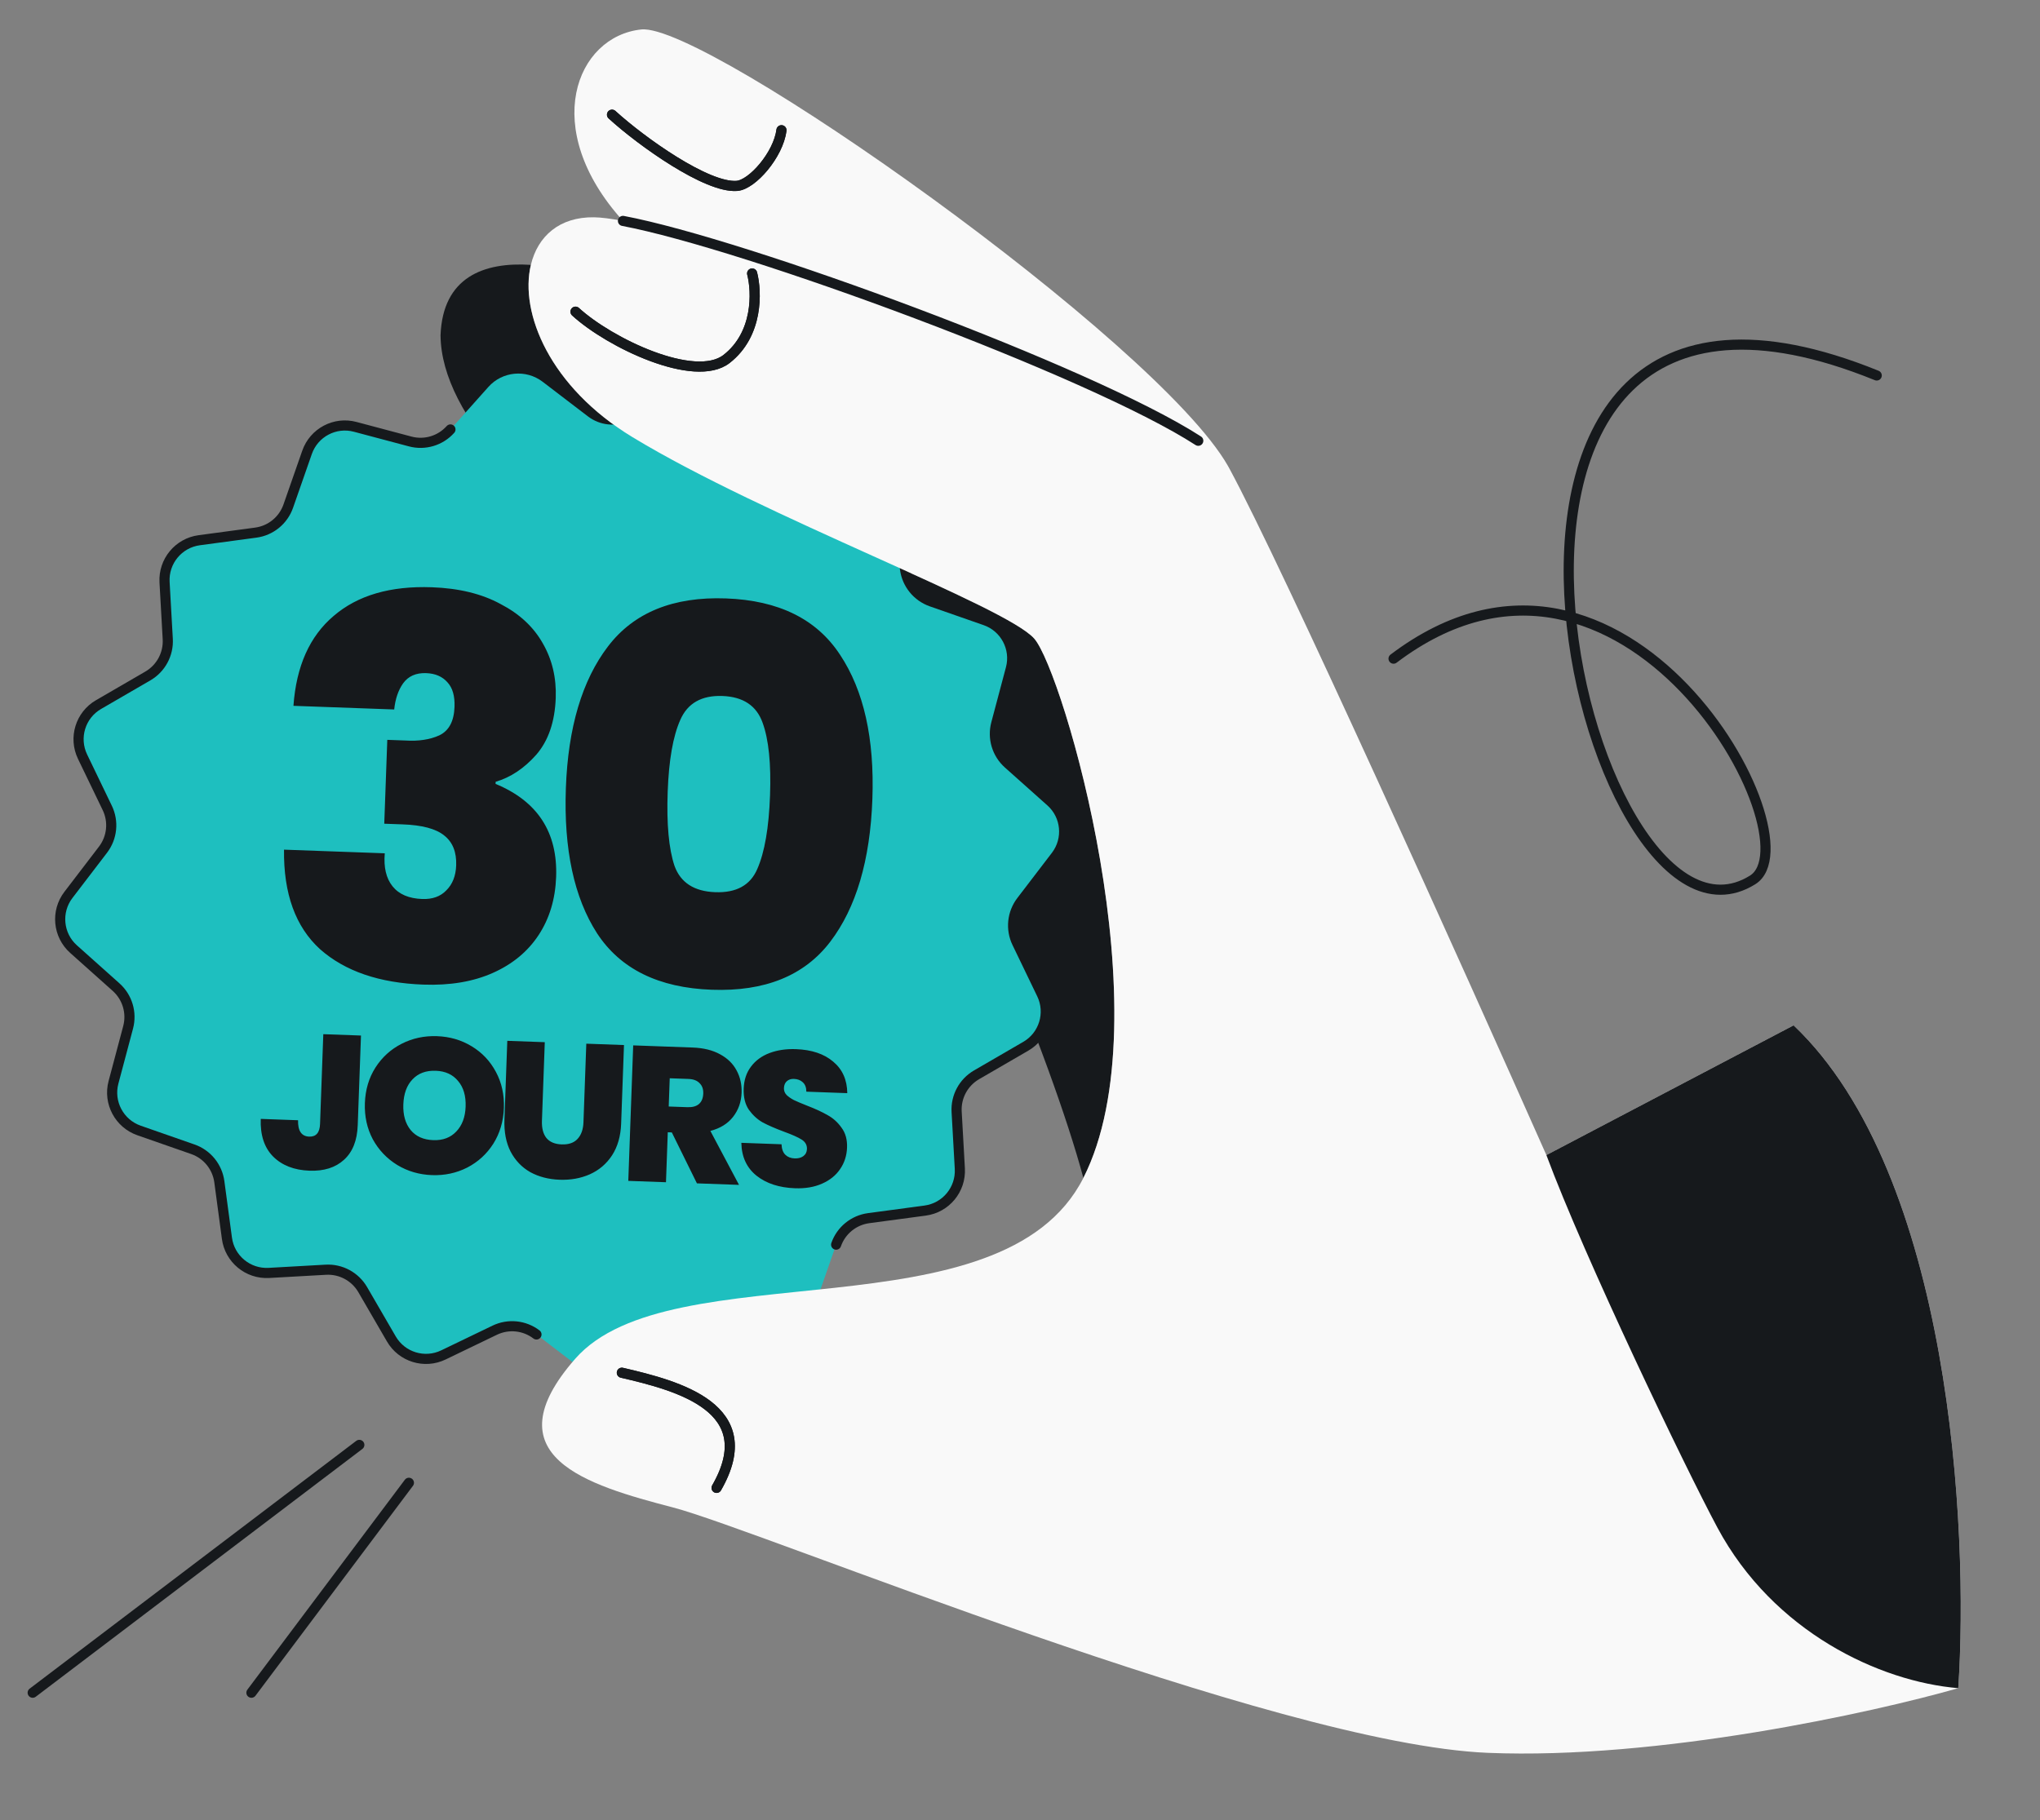 <svg width="456" height="407" viewBox="0 0 456 407" fill="none" xmlns="http://www.w3.org/2000/svg">
<rect x="0" y="0" width="456" height="407" fill="#808080" stroke="none"/>
<g clip-path="url(#clip0_2290_820)">
<path d="M231.185 142.783C224.759 135.464 170.851 115.644 141.366 97.734C122.907 86.522 116.104 69.964 118.663 59.223C108.174 58.538 98.969 61.94 98.473 74.961C98.762 111.972 186.096 157.33 199.006 168.377C211.595 179.149 235.055 236.821 242.165 263.375C260.391 227.453 237.611 150.102 231.185 142.783Z" fill="#16191C"/>
<path d="M152.214 88.52C156.431 86.491 161.505 88.049 163.849 92.099L170.244 103.119C171.942 106.039 175.127 107.758 178.501 107.571L191.218 106.856C195.89 106.596 199.982 109.972 200.601 114.617L202.296 127.24C202.743 130.583 205.032 133.396 208.219 134.507L220.251 138.708C224.668 140.252 227.158 144.945 225.958 149.464L222.684 161.778C221.818 165.044 222.859 168.509 225.377 170.761L234.883 179.244C238.376 182.359 238.872 187.647 236.038 191.36L228.301 201.48C226.251 204.165 225.881 207.768 227.345 210.809L232.878 222.286C234.907 226.504 233.348 231.578 229.309 233.922L218.289 240.318C215.368 242.015 213.649 245.2 213.836 248.574L214.551 261.292C214.811 265.963 211.435 270.055 206.79 270.674L194.167 272.369C190.824 272.816 188.011 275.105 186.9 278.292L182.699 290.324C181.155 294.741 176.462 297.231 171.944 296.021L159.629 292.757C156.363 291.892 152.899 292.932 150.646 295.45L142.163 304.956C139.048 308.449 133.76 308.945 130.038 306.111L119.917 298.373C117.232 296.324 113.629 295.954 110.588 297.418L99.111 302.95C94.893 304.979 89.819 303.421 87.475 299.372L81.08 288.351C79.383 285.431 76.197 283.712 72.823 283.899L60.106 284.614C55.434 284.874 51.343 281.498 50.723 276.863L49.029 264.23C48.582 260.887 46.293 258.074 43.105 256.963L31.074 252.762C26.657 251.218 24.167 246.525 25.366 242.006L28.641 229.692C29.506 226.426 28.466 222.961 25.947 220.709L16.442 212.216C12.949 209.101 12.453 203.813 15.287 200.1L23.024 189.98C25.074 187.295 25.443 183.692 23.979 180.651L18.447 169.174C16.418 164.956 17.977 159.882 22.026 157.538L33.046 151.143C35.967 149.445 37.686 146.26 37.499 142.886L36.783 130.169C36.524 125.497 39.9 121.406 44.544 120.787L57.168 119.091C60.511 118.645 63.323 116.355 64.435 113.168L68.636 101.137C70.18 96.72 74.873 94.23 79.391 95.439L91.705 98.714C94.971 99.579 98.436 98.539 100.689 96.02L109.171 86.514C112.286 83.021 117.574 82.525 121.297 85.359L131.417 93.097C134.102 95.147 137.705 95.516 140.747 94.052L152.224 88.52L152.214 88.52Z" fill="#1EBFBF"/>
<path d="M186.9 278.292C188.012 275.105 190.824 272.816 194.167 272.369L206.79 270.674C211.435 270.055 214.811 265.963 214.551 261.291L213.836 248.574C213.649 245.2 215.368 242.015 218.289 240.318L229.309 233.922C233.348 231.578 234.907 226.504 232.878 222.286L227.345 210.809C225.882 207.768 226.251 204.165 228.301 201.48L236.038 191.36C238.872 187.647 238.376 182.359 234.883 179.244L225.377 170.761C222.859 168.509 221.818 165.044 222.684 161.778L225.958 149.464C227.158 144.945 224.668 140.252 220.251 138.708L208.219 134.507C205.032 133.396 202.743 130.583 202.296 127.24L200.601 114.617C199.982 109.972 195.89 106.596 191.218 106.856L178.501 107.571C175.127 107.758 171.942 106.039 170.244 103.119L163.849 92.099C161.505 88.049 156.431 86.491 152.214 88.52L152.224 88.52M119.917 298.373C117.232 296.324 113.629 295.954 110.588 297.418L99.111 302.95C94.893 304.979 89.819 303.421 87.475 299.371L81.08 288.351C79.383 285.431 76.197 283.712 72.823 283.899L60.106 284.614C55.435 284.874 51.343 281.498 50.724 276.863L49.029 264.23C48.582 260.887 46.293 258.074 43.105 256.963L31.074 252.762C26.657 251.217 24.167 246.525 25.366 242.006L28.641 229.692C29.506 226.426 28.466 222.961 25.947 220.709L16.442 212.216C12.949 209.101 12.453 203.813 15.287 200.1L23.024 189.98C25.074 187.295 25.443 183.692 23.98 180.651L18.447 169.174C16.418 164.956 17.977 159.882 22.026 157.538L33.046 151.143C35.967 149.445 37.686 146.26 37.499 142.886L36.783 130.169C36.524 125.497 39.9 121.406 44.544 120.787L57.168 119.091C60.511 118.645 63.323 116.355 64.435 113.168L68.636 101.137C70.18 96.72 74.873 94.23 79.391 95.439L91.705 98.714C94.971 99.579 98.436 98.539 100.689 96.02" stroke="#16191C" stroke-width="2.266" stroke-linecap="round"/>
<path d="M65.594 157.816C66.23 148.944 69.227 142.243 74.586 137.714C79.948 133.106 87.268 130.97 96.544 131.305C102.598 131.524 107.708 132.772 111.877 135.048C116.127 137.248 119.287 140.197 121.357 143.892C123.431 147.51 124.386 151.559 124.224 156.04C124.031 161.386 122.579 165.623 119.868 168.753C117.16 171.804 114.135 173.82 110.793 174.801L110.776 175.272C120.161 179.154 124.672 186.087 124.311 196.071C124.132 201.024 122.834 205.346 120.418 209.037C118.002 212.728 114.593 215.557 110.192 217.523C105.792 219.489 100.604 220.364 94.629 220.148C84.802 219.793 77.105 217.153 71.537 212.228C66.05 207.228 63.366 199.81 63.486 189.975L86.009 190.789C85.738 193.928 86.318 196.389 87.749 198.173C89.18 199.957 91.39 200.902 94.377 201.01C96.657 201.093 98.451 200.449 99.76 199.08C101.148 197.713 101.884 195.85 101.97 193.492C102.078 190.505 101.175 188.268 99.261 186.782C97.425 185.298 94.345 184.479 90.022 184.322L85.894 184.173L86.572 165.423L90.582 165.568C93.566 165.755 96.099 165.374 98.18 164.426C100.342 163.402 101.482 161.279 101.599 158.055C101.687 155.618 101.162 153.789 100.026 152.567C98.892 151.267 97.303 150.579 95.259 150.505C92.98 150.423 91.259 151.187 90.099 152.798C89.02 154.334 88.359 156.278 88.117 158.63L65.594 157.816ZM126.489 176.195C126.978 162.673 130.115 152.12 135.899 144.537C141.684 136.953 150.472 133.374 162.264 133.801C174.057 134.227 182.564 138.431 187.785 146.413C193.085 154.398 195.491 165.151 195.002 178.673C194.507 192.352 191.367 202.984 185.583 210.568C179.798 218.152 170.97 221.729 159.099 221.299C147.229 220.87 138.682 216.664 133.461 208.682C128.318 200.703 125.994 189.874 126.489 176.195ZM172.125 177.846C172.381 170.77 171.829 165.358 170.469 161.609C169.111 157.782 166.114 155.784 161.475 155.616C156.837 155.449 153.703 157.224 152.073 160.944C150.445 164.585 149.504 169.943 149.248 177.018C148.986 184.251 149.495 189.78 150.773 193.604C152.133 197.353 155.172 199.313 159.889 199.484C164.605 199.654 167.738 197.918 169.287 194.274C170.917 190.554 171.863 185.078 172.125 177.846Z" fill="#16191C"/>
<path d="M80.689 231.536L79.963 251.604C79.84 255.013 78.815 257.586 76.887 259.323C74.989 261.062 72.421 261.873 69.183 261.756C65.746 261.631 63.03 260.572 61.037 258.578C59.072 256.585 58.155 253.784 58.286 250.174L66.623 250.476C66.565 252.854 67.396 254.075 69.115 254.137C70.662 254.193 71.471 253.247 71.541 251.299L72.267 231.231L80.689 231.536ZM96.556 262.746C93.72 262.643 91.137 261.89 88.806 260.486C86.477 259.054 84.653 257.137 83.335 254.738C82.046 252.31 81.455 249.607 81.563 246.627C81.671 243.648 82.454 241.008 83.915 238.709C85.404 236.382 87.362 234.603 89.787 233.371C92.213 232.139 94.844 231.574 97.68 231.677C100.544 231.781 103.128 232.534 105.429 233.937C107.759 235.34 109.569 237.256 110.858 239.684C112.148 242.083 112.739 244.772 112.631 247.751C112.524 250.73 111.739 253.384 110.278 255.712C108.818 258.012 106.875 259.791 104.448 261.052C102.023 262.284 99.392 262.848 96.556 262.746ZM96.839 254.925C98.987 255.003 100.703 254.362 101.986 253.003C103.297 251.644 103.995 249.791 104.08 247.442C104.167 245.035 103.605 243.122 102.394 241.701C101.213 240.253 99.549 239.49 97.4 239.412C95.223 239.333 93.493 239.973 92.21 241.333C90.928 242.663 90.244 244.532 90.157 246.938C90.071 249.316 90.619 251.229 91.8 252.677C92.982 254.097 94.662 254.846 96.839 254.925ZM121.775 233.022L121.139 250.597C121.08 252.23 121.407 253.504 122.119 254.419C122.861 255.335 124.005 255.821 125.552 255.877C127.099 255.933 128.275 255.531 129.081 254.671C129.916 253.783 130.363 252.537 130.421 250.933L131.056 233.358L139.479 233.662L138.843 251.238C138.743 254.017 138.069 256.373 136.823 258.307C135.578 260.213 133.921 261.63 131.85 262.559C129.81 263.461 127.558 263.867 125.094 263.778C122.63 263.689 120.442 263.122 118.529 262.078C116.646 261.005 115.181 259.475 114.134 257.487C113.116 255.499 112.658 253.102 112.759 250.294L113.395 232.719L121.775 233.022ZM155.783 264.587L150.171 253.197L149.269 253.164L148.865 264.337L140.442 264.032L141.538 233.737L154.816 234.217C157.251 234.305 159.298 234.81 160.958 235.73C162.618 236.622 163.851 237.828 164.656 239.349C165.463 240.841 165.833 242.504 165.767 244.338C165.692 246.4 165.053 248.199 163.85 249.733C162.677 251.239 160.99 252.283 158.789 252.863L165.194 264.927L155.783 264.587ZM149.477 247.406L153.645 247.556C154.791 247.598 155.66 247.357 156.253 246.833C156.846 246.31 157.161 245.532 157.198 244.501C157.233 243.527 156.96 242.757 156.378 242.191C155.826 241.597 154.991 241.28 153.874 241.24L149.705 241.089L149.477 247.406ZM177.694 265.681C174.17 265.553 171.306 264.618 169.103 262.874C166.901 261.102 165.771 258.652 165.712 255.523L174.693 255.848C174.741 256.911 175.028 257.696 175.554 258.202C176.081 258.709 176.774 258.978 177.634 259.009C178.407 259.037 179.044 258.874 179.545 258.519C180.075 258.136 180.352 257.601 180.377 256.914C180.409 256.026 180.019 255.323 179.206 254.806C178.392 254.289 177.066 253.696 175.225 253.027C173.272 252.297 171.691 251.608 170.481 250.962C169.3 250.289 168.273 249.348 167.399 248.14C166.554 246.905 166.167 245.327 166.236 243.408C166.307 241.46 166.854 239.816 167.878 238.476C168.902 237.108 170.287 236.096 172.032 235.442C173.777 234.788 175.738 234.501 177.915 234.579C181.439 234.707 184.216 235.639 186.247 237.376C188.308 239.086 189.356 241.433 189.392 244.418L180.239 244.087C180.243 243.169 179.982 242.471 179.454 241.993C178.955 241.516 178.29 241.262 177.459 241.232C176.829 241.209 176.306 241.377 175.892 241.735C175.477 242.093 175.258 242.616 175.233 243.303C175.212 243.876 175.409 244.385 175.823 244.83C176.267 245.248 176.813 245.626 177.46 245.965C178.109 246.276 179.069 246.683 180.342 247.188C182.237 247.917 183.789 248.633 184.997 249.336C186.235 250.012 187.276 250.953 188.122 252.16C188.997 253.339 189.403 254.816 189.339 256.593C189.273 258.397 188.756 260 187.788 261.399C186.848 262.799 185.504 263.883 183.755 264.652C182.034 265.422 180.014 265.765 177.694 265.681Z" fill="#16191C"/>
<path d="M419.503 83.954C311.5 40.087 353.503 220.652 391.768 196.74C406.387 187.605 363.159 108.161 311.5 147.267" stroke="#16191C" stroke-width="2.266" stroke-linecap="round"/>
<path d="M91.401 331.538L56.199 378.474M7.307 378.474L80.319 323.063" stroke="#16191C" stroke-width="2.266" stroke-linecap="round"/>
<path d="M345.666 258.266L400.926 229.257C436.08 262.648 440.11 341.97 437.731 377.458C418.578 382.931 370.731 393.487 332.571 391.918C284.872 389.956 169.855 342.104 150.442 337.053C131.028 332.003 109.521 325.572 128.574 303.812C149.859 279.503 223.941 299.299 242.167 263.376C260.393 227.454 237.614 150.103 231.187 142.784C224.761 135.465 170.853 115.645 141.369 97.735C122.91 86.523 116.107 69.965 118.666 59.224C120.194 52.809 125.062 48.47 132.782 48.584C134.395 48.608 136.584 48.889 139.253 49.394C120.499 28.683 128.797 8.1 143.357 6.586C157.826 5.081 258.607 76.33 274.482 104.172C274.596 104.351 274.693 104.526 274.773 104.696C286.682 126.664 326.997 216.229 345.666 258.266Z" fill="#F9F9F9"/>
<path d="M139.252 49.394C166.522 54.551 243.858 83.03 267.847 98.55M136.802 25.644C143.497 31.749 158.039 42.071 164.704 41.565C168.161 41.303 173.986 34.59 174.677 29.116M128.643 69.691C136.245 76.667 155.299 85.788 162.405 80.264C169.511 74.74 169.179 65.217 168.125 61.146M139.001 306.931C151.662 309.867 170.441 314.822 160.176 332.675" stroke="#16191C" stroke-width="2.266" stroke-linecap="round"/>
<path d="M345.663 258.265L400.924 229.256C436.078 262.647 440.108 341.969 437.729 377.457C420.177 375.993 396.415 364.908 383.895 341.564C376.7 328.149 354.213 281.273 345.663 258.265Z" fill="#16191C"/>
<path d="M136.804 25.644C143.499 31.749 158.04 42.071 164.705 41.565C168.162 41.303 173.988 34.59 174.678 29.116M128.645 69.691C136.247 76.667 155.301 85.788 162.407 80.264C169.513 74.74 169.181 65.217 168.126 61.146M139.002 306.931C151.663 309.867 170.442 314.822 160.178 332.675" stroke="#16191C" stroke-width="2.266" stroke-linecap="round"/>
</g>
<defs>
<clipPath id="clip0_2290_820">
<rect width="456" height="407" rx="48" fill="white"/>
</clipPath>
</defs>
</svg>
